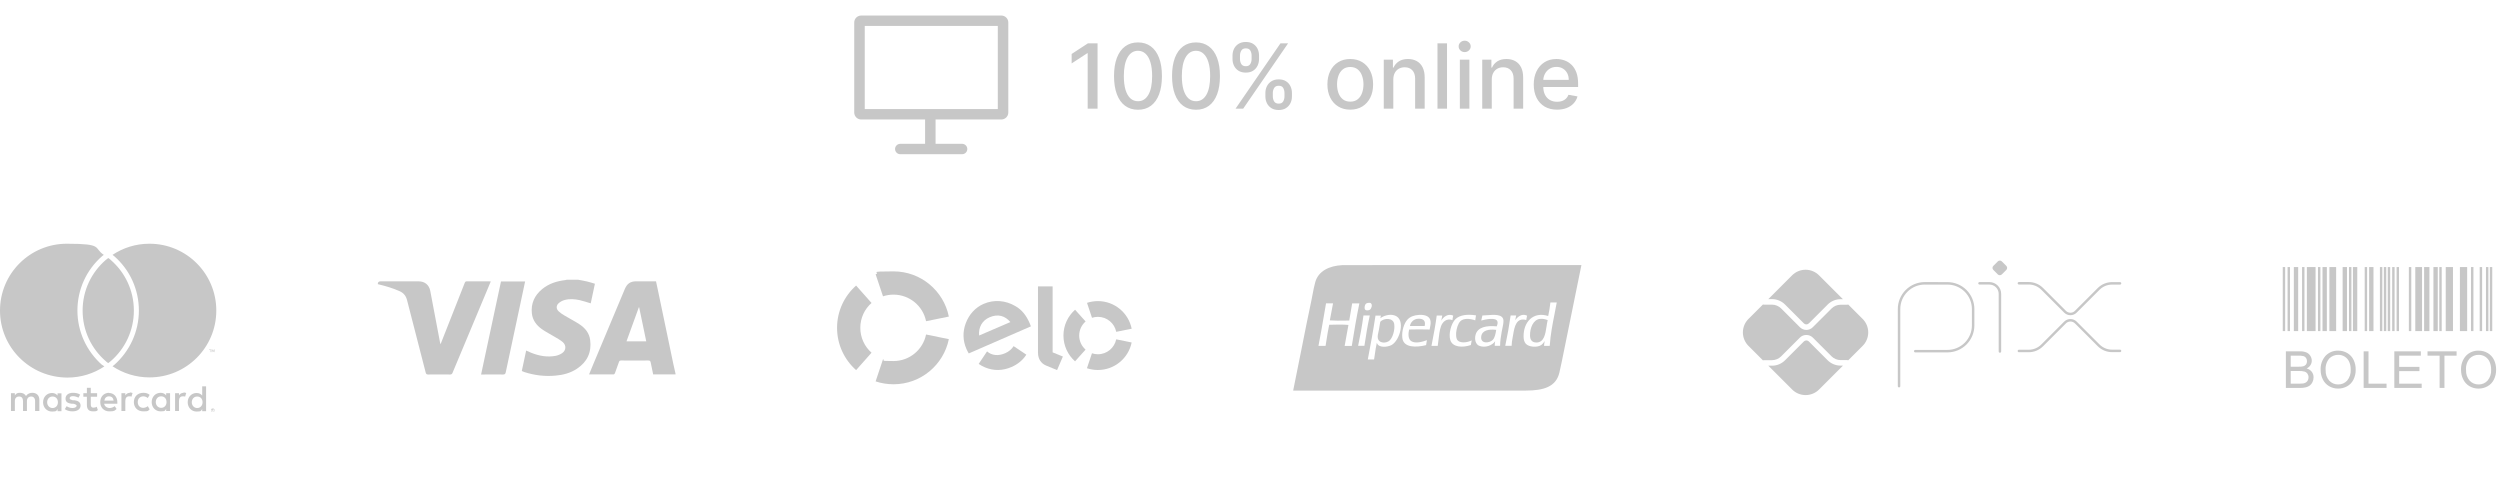 <svg xmlns="http://www.w3.org/2000/svg" width="319" height="63" viewBox="0 0 319 63" fill="none"><path d="M140.049 5.526V13.866H138.787V6.788H138.738L136.742 8.092V6.886L138.823 5.526H140.049ZM145.209 14.005C144.565 14.002 144.016 13.832 143.559 13.496C143.103 13.159 142.754 12.669 142.513 12.025C142.271 11.382 142.15 10.607 142.15 9.7C142.15 8.796 142.271 8.024 142.513 7.383C142.757 6.742 143.107 6.254 143.564 5.917C144.022 5.58 144.571 5.412 145.209 5.412C145.847 5.412 146.394 5.582 146.85 5.921C147.306 6.258 147.655 6.746 147.896 7.387C148.141 8.025 148.263 8.796 148.263 9.7C148.263 10.61 148.142 11.386 147.901 12.03C147.659 12.67 147.31 13.16 146.854 13.5C146.398 13.836 145.849 14.005 145.209 14.005ZM145.209 12.917C145.773 12.917 146.215 12.642 146.532 12.091C146.853 11.54 147.013 10.743 147.013 9.7C147.013 9.008 146.939 8.423 146.793 7.945C146.649 7.464 146.441 7.101 146.17 6.854C145.901 6.604 145.581 6.479 145.209 6.479C144.647 6.479 144.206 6.756 143.885 7.31C143.565 7.864 143.403 8.66 143.401 9.7C143.401 10.395 143.473 10.983 143.616 11.463C143.763 11.941 143.971 12.304 144.24 12.551C144.508 12.795 144.831 12.917 145.209 12.917ZM152.611 14.005C151.968 14.002 151.418 13.832 150.962 13.496C150.506 13.159 150.157 12.669 149.915 12.025C149.674 11.382 149.553 10.607 149.553 9.7C149.553 8.796 149.674 8.024 149.915 7.383C150.16 6.742 150.51 6.254 150.966 5.917C151.425 5.58 151.973 5.412 152.611 5.412C153.249 5.412 153.796 5.582 154.252 5.921C154.708 6.258 155.057 6.746 155.299 7.387C155.543 8.025 155.666 8.796 155.666 9.7C155.666 10.61 155.545 11.386 155.303 12.03C155.061 12.67 154.713 13.16 154.256 13.5C153.8 13.836 153.252 14.005 152.611 14.005ZM152.611 12.917C153.176 12.917 153.617 12.642 153.935 12.091C154.255 11.54 154.415 10.743 154.415 9.7C154.415 9.008 154.342 8.423 154.195 7.945C154.051 7.464 153.844 7.101 153.572 6.854C153.304 6.604 152.983 6.479 152.611 6.479C152.049 6.479 151.608 6.756 151.288 7.31C150.967 7.864 150.806 8.66 150.803 9.7C150.803 10.395 150.875 10.983 151.019 11.463C151.166 11.941 151.373 12.304 151.642 12.551C151.911 12.795 152.234 12.917 152.611 12.917ZM161.464 12.302V11.863C161.464 11.548 161.529 11.26 161.659 10.999C161.792 10.736 161.985 10.525 162.237 10.368C162.492 10.208 162.801 10.128 163.162 10.128C163.531 10.128 163.84 10.207 164.09 10.364C164.34 10.521 164.529 10.732 164.656 10.995C164.787 11.259 164.852 11.548 164.852 11.863V12.302C164.852 12.617 164.787 12.906 164.656 13.17C164.526 13.431 164.335 13.641 164.082 13.801C163.832 13.959 163.525 14.037 163.162 14.037C162.795 14.037 162.486 13.959 162.233 13.801C161.981 13.641 161.789 13.431 161.659 13.17C161.529 12.906 161.464 12.617 161.464 12.302ZM162.412 11.863V12.302C162.412 12.536 162.468 12.748 162.579 12.938C162.691 13.128 162.885 13.223 163.162 13.223C163.436 13.223 163.627 13.128 163.736 12.938C163.844 12.748 163.899 12.536 163.899 12.302V11.863C163.899 11.629 163.846 11.417 163.74 11.227C163.637 11.037 163.444 10.942 163.162 10.942C162.89 10.942 162.697 11.037 162.583 11.227C162.469 11.417 162.412 11.629 162.412 11.863ZM157.269 7.53V7.09C157.269 6.775 157.334 6.486 157.464 6.222C157.597 5.959 157.79 5.749 158.043 5.591C158.298 5.434 158.606 5.355 158.967 5.355C159.336 5.355 159.646 5.434 159.896 5.591C160.145 5.749 160.334 5.959 160.462 6.222C160.589 6.486 160.653 6.775 160.653 7.09V7.53C160.653 7.845 160.588 8.134 160.458 8.397C160.33 8.658 160.14 8.868 159.888 9.028C159.638 9.186 159.331 9.264 158.967 9.264C158.598 9.264 158.287 9.186 158.035 9.028C157.785 8.868 157.595 8.658 157.464 8.397C157.334 8.134 157.269 7.845 157.269 7.53ZM158.222 7.09V7.53C158.222 7.763 158.276 7.975 158.385 8.165C158.496 8.355 158.69 8.45 158.967 8.45C159.239 8.45 159.429 8.355 159.537 8.165C159.649 7.975 159.704 7.763 159.704 7.53V7.09C159.704 6.856 159.651 6.645 159.545 6.455C159.44 6.264 159.247 6.169 158.967 6.169C158.696 6.169 158.503 6.264 158.389 6.455C158.278 6.645 158.222 6.856 158.222 7.09ZM157.656 13.866L163.39 5.526H164.363L158.629 13.866H157.656ZM172.293 13.992C171.706 13.992 171.195 13.858 170.758 13.589C170.321 13.32 169.981 12.944 169.74 12.461C169.498 11.978 169.377 11.413 169.377 10.767C169.377 10.118 169.498 9.551 169.74 9.065C169.981 8.579 170.321 8.202 170.758 7.933C171.195 7.664 171.706 7.53 172.293 7.53C172.879 7.53 173.391 7.664 173.828 7.933C174.265 8.202 174.605 8.579 174.846 9.065C175.088 9.551 175.209 10.118 175.209 10.767C175.209 11.413 175.088 11.978 174.846 12.461C174.605 12.944 174.265 13.32 173.828 13.589C173.391 13.858 172.879 13.992 172.293 13.992ZM172.297 12.97C172.677 12.97 172.992 12.87 173.242 12.669C173.492 12.468 173.676 12.201 173.796 11.867C173.918 11.533 173.979 11.165 173.979 10.763C173.979 10.364 173.918 9.997 173.796 9.664C173.676 9.327 173.492 9.057 173.242 8.853C172.992 8.65 172.677 8.548 172.297 8.548C171.914 8.548 171.597 8.65 171.344 8.853C171.094 9.057 170.908 9.327 170.786 9.664C170.667 9.997 170.607 10.364 170.607 10.763C170.607 11.165 170.667 11.533 170.786 11.867C170.908 12.201 171.094 12.468 171.344 12.669C171.597 12.87 171.914 12.97 172.297 12.97ZM177.785 10.152V13.866H176.568V7.611H177.737V8.629H177.814C177.958 8.298 178.183 8.032 178.49 7.831C178.799 7.63 179.189 7.53 179.659 7.53C180.085 7.53 180.458 7.619 180.779 7.798C181.099 7.975 181.347 8.238 181.524 8.588C181.7 8.939 181.789 9.372 181.789 9.888V13.866H180.571V10.034C180.571 9.581 180.453 9.226 180.217 8.971C179.98 8.713 179.656 8.584 179.243 8.584C178.961 8.584 178.71 8.645 178.49 8.768C178.273 8.89 178.1 9.069 177.973 9.305C177.848 9.539 177.785 9.821 177.785 10.152ZM184.639 5.526V13.866H183.422V5.526H184.639ZM186.277 13.866V7.611H187.495V13.866H186.277ZM186.892 6.646C186.68 6.646 186.499 6.575 186.347 6.434C186.197 6.29 186.123 6.119 186.123 5.921C186.123 5.72 186.197 5.549 186.347 5.408C186.499 5.264 186.68 5.192 186.892 5.192C187.104 5.192 187.285 5.264 187.434 5.408C187.586 5.549 187.662 5.72 187.662 5.921C187.662 6.119 187.586 6.29 187.434 6.434C187.285 6.575 187.104 6.646 186.892 6.646ZM190.351 10.152V13.866H189.133V7.611H190.302V8.629H190.379C190.523 8.298 190.748 8.032 191.055 7.831C191.365 7.63 191.754 7.53 192.224 7.53C192.65 7.53 193.023 7.619 193.344 7.798C193.664 7.975 193.913 8.238 194.089 8.588C194.266 8.939 194.354 9.372 194.354 9.888V13.866H193.136V10.034C193.136 9.581 193.018 9.226 192.782 8.971C192.546 8.713 192.221 8.584 191.809 8.584C191.526 8.584 191.275 8.645 191.055 8.768C190.838 8.89 190.666 9.069 190.538 9.305C190.413 9.539 190.351 9.821 190.351 10.152ZM198.683 13.992C198.066 13.992 197.536 13.861 197.09 13.597C196.648 13.331 196.306 12.958 196.064 12.477C195.825 11.994 195.706 11.428 195.706 10.779C195.706 10.139 195.825 9.574 196.064 9.085C196.306 8.597 196.642 8.215 197.074 7.941C197.508 7.667 198.016 7.53 198.597 7.53C198.95 7.53 199.292 7.588 199.623 7.705C199.955 7.821 200.252 8.005 200.515 8.255C200.779 8.504 200.986 8.829 201.138 9.228C201.29 9.624 201.366 10.106 201.366 10.674V11.105H196.394V10.193H200.173C200.173 9.873 200.108 9.589 199.978 9.342C199.847 9.092 199.664 8.895 199.428 8.751C199.194 8.607 198.92 8.536 198.605 8.536C198.263 8.536 197.965 8.62 197.709 8.788C197.457 8.954 197.261 9.171 197.123 9.44C196.987 9.706 196.919 9.995 196.919 10.307V11.02C196.919 11.438 196.993 11.793 197.139 12.087C197.289 12.38 197.496 12.604 197.762 12.758C198.028 12.911 198.339 12.987 198.695 12.987C198.926 12.987 199.136 12.954 199.326 12.889C199.516 12.821 199.68 12.72 199.819 12.588C199.957 12.454 200.063 12.29 200.137 12.095L201.289 12.302C201.197 12.642 201.031 12.939 200.792 13.194C200.556 13.447 200.259 13.644 199.9 13.785C199.545 13.923 199.139 13.992 198.683 13.992Z" fill="#C7C7C7"></path><g clip-path="url(#clip0_13_122)"><path d="M5.022 52.444V51.023C5.022 50.478 4.691 50.122 4.122 50.122C3.838 50.122 3.53 50.217 3.317 50.525C3.151 50.264 2.914 50.122 2.559 50.122C2.203 50.122 2.085 50.193 1.895 50.454V50.17H1.398V52.444H1.895V51.188C1.895 50.786 2.108 50.596 2.44 50.596C2.772 50.596 2.938 50.809 2.938 51.188V52.444H3.435V51.188C3.435 50.786 3.672 50.596 3.98 50.596C4.288 50.596 4.478 50.809 4.478 51.188V52.444H4.975H5.022ZM12.39 50.17H11.585V49.483H11.087V50.17H10.637V50.62H11.087V51.662C11.087 52.183 11.3 52.491 11.869 52.491C12.438 52.491 12.319 52.42 12.485 52.325L12.343 51.899C12.201 51.994 12.035 52.017 11.916 52.017C11.68 52.017 11.585 51.875 11.585 51.638V50.62H12.39V50.17V50.17ZM16.584 50.122C16.299 50.122 16.11 50.264 15.991 50.454V50.17H15.494V52.444H15.991V51.165C15.991 50.786 16.157 50.572 16.465 50.572C16.773 50.572 16.678 50.572 16.773 50.62L16.915 50.146C16.797 50.099 16.654 50.075 16.56 50.075L16.584 50.122ZM10.234 50.359C9.997 50.193 9.666 50.122 9.31 50.122C8.742 50.122 8.363 50.407 8.363 50.857C8.363 51.307 8.647 51.449 9.145 51.52H9.382C9.642 51.591 9.784 51.662 9.784 51.781C9.784 51.899 9.595 52.065 9.263 52.065C8.931 52.065 8.671 51.946 8.505 51.828L8.268 52.207C8.529 52.397 8.884 52.491 9.239 52.491C9.903 52.491 10.282 52.183 10.282 51.757C10.282 51.33 9.974 51.141 9.5 51.07H9.263C9.05 50.999 8.884 50.975 8.884 50.809C8.884 50.643 9.05 50.549 9.31 50.549C9.571 50.549 9.879 50.667 10.021 50.738L10.234 50.335V50.359ZM23.43 50.122C23.146 50.122 22.956 50.264 22.838 50.454V50.17H22.34V52.444H22.838V51.165C22.838 50.786 23.004 50.572 23.312 50.572C23.62 50.572 23.525 50.572 23.62 50.62L23.762 50.146C23.643 50.099 23.501 50.075 23.406 50.075L23.43 50.122ZM17.081 51.307C17.081 51.994 17.555 52.491 18.289 52.491C19.024 52.491 18.858 52.42 19.095 52.231L18.858 51.828C18.668 51.97 18.479 52.041 18.265 52.041C17.863 52.041 17.578 51.757 17.578 51.307C17.578 50.857 17.863 50.596 18.265 50.572C18.479 50.572 18.668 50.643 18.858 50.786L19.095 50.383C18.858 50.193 18.621 50.122 18.289 50.122C17.555 50.122 17.081 50.62 17.081 51.307V51.307ZM21.701 51.307V50.17H21.203V50.454C21.037 50.241 20.8 50.122 20.492 50.122C19.853 50.122 19.355 50.62 19.355 51.307C19.355 51.994 19.853 52.491 20.492 52.491C21.132 52.491 21.061 52.373 21.203 52.16V52.444H21.701V51.307ZM19.877 51.307C19.877 50.904 20.137 50.572 20.564 50.572C20.99 50.572 21.25 50.88 21.25 51.307C21.25 51.733 20.966 52.041 20.564 52.041C20.161 52.041 19.877 51.709 19.877 51.307ZM13.93 50.122C13.267 50.122 12.793 50.596 12.793 51.307C12.793 52.017 13.267 52.491 13.954 52.491C14.641 52.491 14.617 52.397 14.878 52.183L14.641 51.828C14.451 51.97 14.214 52.065 13.977 52.065C13.741 52.065 13.361 51.923 13.29 51.52H14.973C14.973 51.449 14.973 51.401 14.973 51.33C14.973 50.62 14.522 50.146 13.906 50.146L13.93 50.122ZM13.93 50.572C14.238 50.572 14.451 50.762 14.499 51.117H13.314C13.361 50.786 13.575 50.572 13.906 50.572H13.93ZM26.297 51.33V49.293H25.799V50.478C25.633 50.264 25.396 50.146 25.088 50.146C24.449 50.146 23.951 50.643 23.951 51.33C23.951 52.017 24.449 52.515 25.088 52.515C25.728 52.515 25.657 52.397 25.799 52.183V52.468H26.297V51.33ZM24.472 51.33C24.472 50.928 24.733 50.596 25.16 50.596C25.586 50.596 25.846 50.904 25.846 51.33C25.846 51.757 25.562 52.065 25.16 52.065C24.757 52.065 24.472 51.733 24.472 51.33ZM7.842 51.33V50.193H7.344V50.478C7.178 50.264 6.941 50.146 6.633 50.146C5.994 50.146 5.496 50.643 5.496 51.33C5.496 52.017 5.994 52.515 6.633 52.515C7.273 52.515 7.202 52.397 7.344 52.183V52.468H7.842V51.33ZM6.017 51.33C6.017 50.928 6.278 50.596 6.704 50.596C7.131 50.596 7.391 50.904 7.391 51.33C7.391 51.757 7.107 52.065 6.704 52.065C6.302 52.065 6.017 51.733 6.017 51.33ZM27.149 52.136C27.173 52.136 27.221 52.136 27.244 52.136C27.268 52.136 27.292 52.16 27.315 52.183C27.315 52.183 27.363 52.231 27.363 52.254C27.363 52.278 27.363 52.302 27.363 52.349C27.363 52.397 27.363 52.42 27.363 52.444C27.363 52.468 27.339 52.491 27.315 52.515C27.315 52.515 27.268 52.562 27.244 52.562C27.221 52.562 27.197 52.562 27.149 52.562C27.102 52.562 27.078 52.562 27.055 52.562C27.031 52.562 27.007 52.539 26.984 52.515C26.984 52.515 26.936 52.468 26.936 52.444C26.936 52.42 26.936 52.397 26.936 52.349C26.936 52.302 26.936 52.278 26.936 52.254C26.936 52.231 26.96 52.207 26.984 52.183C26.984 52.183 27.031 52.136 27.055 52.136C27.078 52.136 27.102 52.136 27.149 52.136ZM27.149 52.539C27.173 52.539 27.197 52.539 27.221 52.539C27.221 52.539 27.268 52.539 27.268 52.491C27.268 52.491 27.292 52.468 27.315 52.444C27.315 52.444 27.315 52.397 27.315 52.373C27.315 52.349 27.315 52.325 27.315 52.302C27.315 52.302 27.315 52.254 27.268 52.254C27.268 52.254 27.244 52.231 27.221 52.207C27.197 52.183 27.173 52.207 27.149 52.207C27.126 52.207 27.102 52.207 27.078 52.207C27.078 52.207 27.031 52.207 27.031 52.254C27.031 52.254 27.007 52.278 26.984 52.302C26.984 52.302 26.984 52.349 26.984 52.373C26.984 52.397 26.984 52.42 26.984 52.444C26.984 52.444 26.984 52.491 27.031 52.491C27.031 52.491 27.055 52.515 27.078 52.539C27.078 52.539 27.126 52.539 27.149 52.539ZM27.149 52.254C27.173 52.254 27.197 52.254 27.221 52.254C27.221 52.254 27.221 52.278 27.221 52.302C27.221 52.325 27.221 52.325 27.221 52.349C27.221 52.349 27.197 52.349 27.173 52.349L27.244 52.42H27.197L27.126 52.349V52.42H27.078V52.207H27.173L27.149 52.254ZM27.102 52.302V52.349H27.149C27.149 52.349 27.149 52.349 27.173 52.349C27.173 52.349 27.173 52.349 27.149 52.349H27.102V52.302ZM26.841 44.934V44.65H26.96V44.602H26.676V44.65H26.794V44.934H26.865H26.841ZM27.386 44.934V44.602H27.292L27.197 44.839L27.102 44.602H27.007V44.934H27.078V44.673L27.173 44.887H27.244L27.339 44.673V44.934H27.41H27.386ZM13.101 46.592C13.172 46.64 13.243 46.711 13.314 46.758C11.964 47.658 10.329 48.18 8.6 48.18C3.814 48.156 0 44.342 0 39.627C0 34.913 3.814 31.099 8.529 31.099C13.243 31.099 11.893 31.62 13.243 32.52C13.172 32.568 13.101 32.639 13.03 32.686C11.016 34.439 9.879 36.95 9.879 39.627C9.879 42.304 11.04 44.816 13.03 46.569L13.101 46.592ZM19.071 31.099C17.318 31.099 15.707 31.62 14.357 32.52C14.428 32.568 14.499 32.639 14.57 32.686C16.584 34.439 17.721 36.95 17.721 39.627C17.721 42.304 16.56 44.816 14.57 46.569C14.499 46.616 14.428 46.687 14.357 46.734C15.707 47.635 17.342 48.156 19.071 48.156C23.785 48.156 27.6 44.342 27.6 39.627C27.6 34.913 23.785 31.099 19.071 31.099ZM13.812 32.923C13.693 33.018 13.598 33.089 13.48 33.183C11.68 34.747 10.542 37.045 10.542 39.627C10.542 42.209 11.68 44.508 13.48 46.071C13.575 46.166 13.693 46.261 13.812 46.332C13.93 46.237 14.025 46.166 14.143 46.071C15.944 44.508 17.081 42.209 17.081 39.627C17.081 37.045 15.944 34.747 14.143 33.183C14.049 33.089 13.93 32.994 13.812 32.923" fill="#C7C7C7"></path></g><g clip-path="url(#clip1_13_122)"><path d="M86.204 47.772H83.343C83.238 47.267 83.126 46.777 83.035 46.279C83 46.075 82.93 45.991 82.705 45.998C81.555 46.012 80.412 46.012 79.262 45.998C79.087 45.998 79.017 46.054 78.968 46.216C78.806 46.685 78.638 47.155 78.463 47.625C78.442 47.688 78.358 47.772 78.302 47.772C77.271 47.779 76.233 47.772 75.167 47.772C75.363 47.303 75.546 46.861 75.728 46.412C77.06 43.228 78.393 40.052 79.732 36.868C80.019 36.181 80.454 35.894 81.198 35.894C82.025 35.894 82.859 35.894 83.708 35.894C83.792 36.279 83.876 36.665 83.953 37.044C84.612 40.185 85.265 43.334 85.924 46.475C86.008 46.875 86.106 47.274 86.197 47.681V47.765L86.204 47.772ZM82.46 43.551C82.158 42.092 81.857 40.648 81.555 39.203H81.52C80.994 40.641 80.475 42.085 79.942 43.551H82.467H82.46Z" fill="#C7C7C7"></path><path d="M73.743 35.691C74.122 35.761 74.501 35.818 74.873 35.909C75.216 35.986 75.546 36.098 75.91 36.203C75.728 37.059 75.553 37.893 75.377 38.707C74.9 38.566 74.445 38.405 73.975 38.3C73.33 38.16 72.671 38.104 72.032 38.286C71.773 38.356 71.507 38.496 71.303 38.672C70.953 38.973 70.946 39.408 71.282 39.723C71.514 39.941 71.787 40.123 72.068 40.284C72.692 40.663 73.351 40.986 73.961 41.392C74.676 41.869 75.202 42.514 75.307 43.398C75.504 44.955 74.929 46.182 73.617 47.051C72.797 47.598 71.864 47.844 70.897 47.928C69.543 48.054 68.218 47.9 66.921 47.479C66.836 47.451 66.752 47.416 66.668 47.381C66.64 47.374 66.619 47.353 66.584 47.325C66.766 46.469 66.949 45.614 67.138 44.73C67.355 44.828 67.566 44.919 67.776 45.011C68.786 45.417 69.831 45.607 70.91 45.403C71.191 45.347 71.478 45.228 71.717 45.067C72.236 44.723 72.285 44.071 71.815 43.657C71.507 43.391 71.135 43.194 70.777 42.977C70.223 42.641 69.641 42.353 69.115 41.981C68.449 41.498 67.965 40.859 67.867 40.004C67.727 38.728 68.204 37.69 69.186 36.883C70.041 36.182 71.051 35.867 72.131 35.74C72.194 35.733 72.25 35.712 72.306 35.698H73.743V35.691Z" fill="#C7C7C7"></path><path d="M62.622 35.915C62.461 36.301 62.306 36.672 62.152 37.037C60.68 40.55 59.207 44.063 57.742 47.576C57.671 47.745 57.587 47.787 57.419 47.787C56.486 47.78 55.561 47.773 54.628 47.787C54.432 47.787 54.369 47.724 54.319 47.541C53.534 44.47 52.728 41.406 51.949 38.334C51.809 37.773 51.522 37.388 50.982 37.149C50.126 36.771 49.236 36.504 48.324 36.287C48.282 36.28 48.247 36.266 48.205 36.259C48.205 36.02 48.319 35.901 48.548 35.901C50.175 35.901 51.802 35.901 53.429 35.901C54.2 35.901 54.754 36.35 54.901 37.114C55.315 39.274 55.715 41.441 56.129 43.6C56.15 43.692 56.164 43.79 56.192 43.923C56.234 43.846 56.262 43.797 56.283 43.748C57.293 41.195 58.303 38.636 59.305 36.083C59.361 35.943 59.424 35.894 59.579 35.901C60.525 35.908 61.465 35.901 62.412 35.901C62.475 35.901 62.531 35.901 62.622 35.908V35.915Z" fill="#C7C7C7"></path><path d="M61.388 47.78C62.236 43.811 63.078 39.87 63.926 35.915H67.005C66.879 36.518 66.752 37.107 66.626 37.696C65.925 40.964 65.231 44.224 64.536 47.492C64.487 47.717 64.41 47.794 64.172 47.787C63.33 47.773 62.482 47.787 61.64 47.787H61.388V47.78Z" fill="#C7C7C7"></path></g><g clip-path="url(#clip2_13_122)"><path d="M112.669 37.811C113.092 37.67 113.544 37.595 114.012 37.595C116.063 37.595 117.775 39.051 118.166 40.986L121.072 40.394C120.406 37.104 117.5 34.628 114.014 34.628C110.528 34.628 112.449 34.758 111.73 34.999L112.671 37.811H112.669Z" fill="#C7C7C7"></path><path d="M109.24 47.227L111.206 45.006C110.329 44.229 109.776 43.095 109.776 41.831C109.776 40.566 110.329 39.434 111.206 38.659L109.24 36.437C107.75 37.756 106.809 39.684 106.809 41.831C106.809 43.977 107.75 45.907 109.24 47.227Z" fill="#C7C7C7"></path><path d="M118.166 42.681C117.773 44.615 116.063 46.069 114.014 46.069C111.966 46.069 113.09 45.993 112.669 45.85L111.729 48.665C112.447 48.904 113.215 49.033 114.014 49.033C117.496 49.033 120.402 46.562 121.072 43.277L118.166 42.681V42.681Z" fill="#C7C7C7"></path><path d="M123.614 45.1C123.518 44.946 123.39 44.699 123.311 44.517C122.85 43.448 122.829 42.342 123.217 41.281C123.644 40.117 124.46 39.227 125.515 38.772C126.842 38.202 128.307 38.313 129.579 39.067C130.386 39.53 130.958 40.245 131.392 41.257C131.447 41.386 131.496 41.524 131.544 41.642L123.614 45.098V45.1ZM126.262 40.489C125.32 40.894 124.834 41.778 124.936 42.812L128.924 41.095C128.237 40.29 127.346 40.023 126.262 40.487V40.489ZM129.421 44.223C129.421 44.223 129.421 44.223 129.419 44.225L129.336 44.169C129.097 44.554 128.726 44.868 128.258 45.072C127.366 45.459 126.541 45.359 125.946 44.838L125.892 44.921L124.88 46.435C125.132 46.61 125.401 46.757 125.683 46.876C126.8 47.34 127.944 47.318 129.071 46.828C129.885 46.475 130.525 45.937 130.961 45.254L129.421 44.223V44.223Z" fill="#C7C7C7"></path><path d="M134.315 36.545V44.961L135.624 45.492L134.881 47.226L133.437 46.624C133.113 46.483 132.891 46.269 132.726 46.026C132.566 45.779 132.447 45.439 132.447 44.984V36.545H134.317H134.315Z" fill="#C7C7C7"></path><path d="M137.705 42.816C137.705 42.099 138.023 41.456 138.523 41.02L137.18 39.522C136.27 40.328 135.696 41.503 135.696 42.812C135.696 44.124 136.268 45.301 137.176 46.106L138.518 44.609C138.019 44.171 137.705 43.529 137.705 42.814V42.816Z" fill="#C7C7C7"></path><path d="M140.09 45.203C139.827 45.203 139.571 45.158 139.334 45.079L138.693 46.985C139.131 47.131 139.599 47.212 140.088 47.212C142.214 47.214 143.988 45.705 144.4 43.702L142.429 43.299C142.205 44.387 141.242 45.203 140.09 45.203V45.203Z" fill="#C7C7C7"></path><path d="M140.096 38.42C139.609 38.42 139.14 38.499 138.702 38.644L139.338 40.551C139.577 40.472 139.831 40.429 140.094 40.429C141.249 40.429 142.212 41.251 142.431 42.342L144.402 41.943C143.998 39.936 142.224 38.422 140.096 38.42V38.42Z" fill="#C7C7C7"></path></g><path fill-rule="evenodd" clip-rule="evenodd" d="M171.289 33.831H175.101V33.823H201.789C201.03 37.549 200.294 41.174 199.557 44.798C199.37 45.73 199.175 46.69 198.98 47.535C198.554 49.355 196.98 49.838 194.684 49.838H165.007C165.359 48.151 165.7 46.427 166.043 44.693C166.466 42.554 166.892 40.4 167.347 38.278C167.398 38.033 167.445 37.783 167.492 37.532C167.59 37.009 167.689 36.483 167.83 35.989C168.227 34.589 169.607 33.91 171.289 33.831ZM174.935 38.704C175.174 38.914 174.964 39.412 174.805 39.52H174.798C174.697 39.592 174.358 39.672 174.206 39.52C174.047 39.368 174.141 38.95 174.242 38.813C174.307 38.726 174.401 38.675 174.56 38.647C174.733 38.618 174.863 38.639 174.935 38.704ZM172.537 38.712C172.537 38.709 172.538 38.707 172.538 38.704L172.524 38.712H172.537ZM172.188 40.756C172.309 40.077 172.429 39.404 172.537 38.712H173.455C173.087 40.48 172.784 42.3 172.488 44.141H171.578C171.657 43.645 171.748 43.162 171.84 42.678C171.916 42.276 171.993 41.873 172.062 41.462C171.34 41.392 170.443 41.417 169.678 41.439C169.654 41.44 169.63 41.44 169.607 41.441C169.456 42.13 169.342 42.862 169.229 43.594C169.201 43.774 169.173 43.955 169.144 44.134H168.235C168.49 42.853 168.715 41.538 168.94 40.224C169.027 39.716 169.114 39.209 169.202 38.704H170.098C170.022 39.058 169.957 39.425 169.892 39.791C169.827 40.157 169.762 40.524 169.686 40.878C170.31 40.928 170.959 40.918 171.608 40.907C171.793 40.904 171.978 40.901 172.163 40.899C172.171 40.851 172.18 40.803 172.188 40.756ZM183.903 40.914C184.163 40.459 184.719 39.975 185.427 40.264C185.417 40.351 185.4 40.432 185.383 40.512C185.36 40.618 185.337 40.723 185.333 40.842C184.589 40.574 184.069 41.065 183.867 41.643C183.689 42.151 183.615 42.805 183.547 43.41C183.518 43.665 183.49 43.911 183.456 44.134H182.654C182.677 44.014 182.7 43.895 182.724 43.775C182.947 42.626 183.169 41.48 183.326 40.264H184.033C184.011 40.357 183.994 40.456 183.977 40.554C183.956 40.678 183.935 40.801 183.903 40.914ZM185.802 42.473C185.781 42.712 185.802 43.029 185.874 43.217V43.231C186.127 43.881 187.217 43.73 187.788 43.434C187.775 43.502 187.764 43.571 187.752 43.641C187.73 43.772 187.708 43.903 187.68 44.026C186.633 44.387 185.347 44.329 185.059 43.39C184.813 42.582 185.167 41.304 185.694 40.748C186.235 40.177 187.261 40.069 188.337 40.242C188.325 40.33 188.311 40.414 188.297 40.498C188.276 40.622 188.256 40.745 188.243 40.878C187.586 40.647 186.763 40.574 186.344 40.986C186.041 41.282 185.846 41.939 185.802 42.473ZM193.333 40.87C193.564 40.517 194.149 39.925 194.857 40.278C194.828 40.372 194.811 40.479 194.794 40.587C194.781 40.671 194.767 40.755 194.748 40.834C193.492 40.48 193.247 41.657 193.073 42.733C193.051 42.871 193.027 42.999 193.004 43.124C192.942 43.453 192.886 43.756 192.886 44.127H192.07C192.337 42.87 192.568 41.585 192.756 40.257H193.463C193.436 40.344 193.42 40.445 193.404 40.545C193.386 40.66 193.368 40.774 193.333 40.87ZM173.968 40.314C173.968 40.285 173.968 40.257 173.989 40.257H174.784C174.509 41.499 174.293 42.798 174.098 44.127H173.296C173.556 42.885 173.794 41.629 173.968 40.314ZM179.607 40.762C179.954 40.394 180.445 40.228 181.022 40.184H181.008C181.665 40.134 182.315 40.271 182.495 40.798C182.6 41.107 182.536 41.437 182.474 41.757C182.455 41.855 182.437 41.952 182.423 42.047C181.564 42.026 180.661 42.019 179.802 42.047C179.672 42.618 179.672 43.275 180.084 43.535C180.632 43.881 181.549 43.6 182.076 43.405C182.064 43.501 182.045 43.592 182.027 43.684C182.004 43.8 181.98 43.915 181.968 44.04C180.683 44.351 179.08 44.394 178.936 43.109C178.834 42.199 179.181 41.21 179.607 40.762ZM179.91 41.6H181.788C181.961 40.878 181.549 40.647 180.972 40.668C180.358 40.69 179.968 41.166 179.91 41.6ZM176.141 40.603C176.495 40.314 177.318 40.011 177.997 40.264L178.011 40.271C179.405 40.791 178.603 43.463 177.564 44.026C177.058 44.3 175.867 44.437 175.686 43.73C175.577 44.191 175.505 44.691 175.434 45.19C175.401 45.417 175.369 45.644 175.332 45.867H174.531C174.885 44.033 175.224 42.177 175.513 40.271H176.199C176.196 40.328 176.183 40.378 176.17 40.427C176.155 40.483 176.141 40.538 176.141 40.603ZM176.119 40.618C176.119 40.618 176.134 40.611 176.141 40.603C176.141 40.618 176.134 40.618 176.119 40.618ZM175.802 43.087C175.881 43.852 176.935 43.86 177.361 43.405V43.398C177.715 43.022 178.011 42.098 177.903 41.354C177.78 40.495 176.538 40.56 176.119 41.073C176.092 41.222 176.067 41.376 176.042 41.534C176.015 41.705 175.987 41.882 175.953 42.062C175.936 42.156 175.914 42.25 175.892 42.343C175.834 42.595 175.775 42.845 175.802 43.087ZM197.55 40.322C197.673 39.766 197.767 39.188 197.832 38.589L197.839 38.596H198.64C198.553 39.083 198.459 39.563 198.364 40.043C198.105 41.353 197.845 42.664 197.745 44.134H197.023C197.023 43.972 197.047 43.834 197.072 43.696C197.08 43.649 197.088 43.603 197.095 43.556C197.085 43.522 197.042 43.592 196.999 43.66C196.979 43.692 196.96 43.724 196.944 43.744C196.871 43.831 196.763 43.961 196.662 44.026C196.128 44.38 195.059 44.279 194.691 43.86C194.474 43.614 194.409 43.275 194.409 42.928C194.387 41.145 195.586 39.701 197.55 40.322ZM195.232 42.827C195.239 43.376 195.507 43.715 196.048 43.701L196.055 43.708C197.032 43.686 197.193 42.621 197.341 41.64C197.384 41.358 197.425 41.083 197.485 40.842C197.189 40.74 196.9 40.647 196.496 40.69C195.637 40.784 195.211 41.86 195.232 42.827ZM189.058 40.674C189.094 40.54 189.129 40.408 189.153 40.264L189.145 40.257C189.319 40.253 189.518 40.237 189.727 40.221C190.657 40.149 191.791 40.061 191.839 40.892C191.854 41.204 191.781 41.541 191.706 41.887C191.674 42.038 191.641 42.19 191.615 42.343L191.608 42.386C191.509 42.961 191.42 43.486 191.413 44.127H190.727C190.719 43.903 190.748 43.715 190.784 43.535C190.452 44.062 189.499 44.445 188.719 44.112C188.315 43.939 188.106 43.318 188.293 42.683C188.575 41.737 189.658 41.52 190.987 41.643C190.989 41.637 190.991 41.631 190.993 41.625C191.051 41.467 191.129 41.252 191.08 41.051C190.944 40.421 189.494 40.778 189.013 40.896L189.001 40.899C189.019 40.822 189.039 40.748 189.058 40.674ZM189.001 42.943C188.885 43.91 190.041 43.795 190.452 43.39C190.75 43.099 190.835 42.576 190.905 42.145C190.908 42.127 190.911 42.109 190.914 42.091C189.968 41.975 189.102 42.141 189.001 42.943Z" fill="#C7C7C7"></path><g clip-path="url(#clip3_13_122)"><path d="M242.319 49.275V39.431C242.319 38.562 242.665 37.728 243.28 37.113C243.894 36.498 244.728 36.152 245.598 36.152L248.504 36.156C249.372 36.158 250.203 36.504 250.816 37.118C251.428 37.732 251.772 38.564 251.772 39.431V41.526C251.772 42.396 251.427 43.23 250.812 43.845C250.197 44.46 249.363 44.806 248.493 44.806H244.386" stroke="#C7C7C7" stroke-width="0.317" stroke-linecap="round" stroke-linejoin="round"></path><path d="M252.584 36.151H253.845C254.202 36.151 254.544 36.293 254.797 36.546C255.049 36.798 255.191 37.14 255.191 37.497V44.85" stroke="#C7C7C7" stroke-width="0.317" stroke-linecap="round" stroke-linejoin="round"></path><path d="M254.92 35.013L254.349 34.44C254.315 34.407 254.288 34.367 254.27 34.323C254.252 34.279 254.242 34.231 254.242 34.184C254.242 34.136 254.252 34.089 254.27 34.045C254.288 34.001 254.315 33.961 254.349 33.927L254.92 33.355C254.989 33.287 255.081 33.249 255.178 33.249C255.274 33.249 255.367 33.287 255.435 33.355L256.006 33.927C256.04 33.961 256.066 34.001 256.085 34.045C256.103 34.089 256.112 34.136 256.112 34.184C256.112 34.231 256.103 34.279 256.085 34.323C256.066 34.367 256.04 34.407 256.006 34.44L255.432 35.013C255.398 35.046 255.358 35.073 255.314 35.091C255.27 35.109 255.223 35.119 255.175 35.119C255.128 35.119 255.08 35.109 255.036 35.091C254.992 35.073 254.952 35.046 254.918 35.013" fill="#C7C7C7"></path><path d="M257.611 36.145H258.861C259.504 36.144 260.121 36.4 260.576 36.854L263.5 39.778C263.59 39.868 263.697 39.94 263.815 39.989C263.933 40.038 264.059 40.063 264.186 40.063C264.314 40.063 264.44 40.038 264.557 39.989C264.675 39.94 264.782 39.868 264.872 39.778L267.786 36.865C268.011 36.64 268.278 36.462 268.572 36.34C268.866 36.218 269.182 36.156 269.5 36.156H270.516" stroke="#C7C7C7" stroke-width="0.317" stroke-linecap="round" stroke-linejoin="round"></path><path d="M257.611 44.785H258.861C259.504 44.785 260.121 44.53 260.576 44.075L263.5 41.151C263.682 40.969 263.929 40.867 264.186 40.867C264.443 40.867 264.69 40.969 264.872 41.151L267.786 44.065C268.24 44.519 268.857 44.774 269.5 44.774H270.516" stroke="#C7C7C7" stroke-width="0.317" stroke-linecap="round" stroke-linejoin="round"></path><path d="M234.866 46.653C234.557 46.654 234.252 46.594 233.967 46.477C233.682 46.359 233.423 46.186 233.205 45.968L230.805 43.567C230.72 43.486 230.608 43.44 230.49 43.44C230.373 43.44 230.26 43.486 230.175 43.567L227.768 45.974C227.55 46.193 227.291 46.366 227.006 46.484C226.721 46.602 226.415 46.663 226.106 46.662H225.637L228.677 49.702C229.133 50.157 229.751 50.413 230.395 50.413C231.039 50.413 231.657 50.157 232.113 49.702L235.16 46.655L234.866 46.653Z" fill="#C7C7C7"></path><path d="M226.107 38.169C226.416 38.168 226.721 38.228 227.006 38.346C227.291 38.464 227.55 38.638 227.768 38.856L230.175 41.264C230.259 41.348 230.373 41.395 230.491 41.395C230.609 41.395 230.722 41.348 230.806 41.264L233.205 38.865C233.422 38.646 233.681 38.473 233.966 38.355C234.251 38.237 234.557 38.176 234.866 38.177H235.155L232.108 35.131C231.883 34.905 231.615 34.726 231.32 34.604C231.025 34.482 230.709 34.419 230.39 34.419C230.071 34.419 229.755 34.482 229.46 34.604C229.165 34.726 228.898 34.905 228.672 35.131L225.637 38.169H226.107Z" fill="#C7C7C7"></path><path d="M237.674 40.698L235.833 38.857C235.792 38.874 235.748 38.883 235.703 38.883H234.866C234.43 38.884 234.012 39.057 233.704 39.364L231.305 41.762C231.089 41.977 230.796 42.099 230.491 42.099C230.186 42.099 229.893 41.977 229.677 41.762L227.269 39.355C226.96 39.048 226.542 38.875 226.107 38.873H225.079C225.037 38.873 224.995 38.864 224.956 38.849L223.103 40.698C222.648 41.154 222.392 41.772 222.392 42.416C222.392 43.06 222.648 43.678 223.103 44.134L224.951 45.982C224.991 45.967 225.033 45.958 225.075 45.958H226.107C226.542 45.956 226.96 45.783 227.269 45.476L229.676 43.068C230.111 42.633 230.87 42.633 231.305 43.068L233.704 45.467C234.012 45.774 234.43 45.947 234.866 45.948H235.703C235.748 45.948 235.792 45.957 235.833 45.974L237.674 44.133C237.9 43.908 238.079 43.64 238.201 43.345C238.323 43.05 238.386 42.734 238.386 42.415C238.386 42.096 238.323 41.78 238.201 41.485C238.079 41.191 237.9 40.923 237.674 40.697" fill="#C7C7C7"></path></g><path d="M291.278 34.076H291.586V42.248H291.278V34.076ZM291.894 34.076H292.202V42.248H291.894V34.076ZM293.742 34.076H294.05V42.248H293.742V34.076ZM299.732 34.076H300.04V42.248H299.732V34.076ZM301.735 34.076H302.043V42.248H301.735V34.076ZM303.677 34.076H303.985V42.248H303.677V34.076ZM304.178 34.076H304.485V42.248H304.178V34.076ZM304.679 34.076H304.987V42.248H304.679V34.076ZM305.242 34.076H305.55V42.248H305.242V34.076ZM305.805 34.076H306.113V42.248H305.805V34.076ZM307.371 34.076H307.679V42.248H307.371V34.076ZM311.253 34.076H311.561V42.248H311.253V34.076ZM315.302 34.076H315.61V42.248H315.302V34.076ZM316.41 34.076H316.718V42.248H316.41V34.076ZM317.21 34.076H317.518V42.248H317.21V34.076ZM317.703 34.076H318.011V42.248H317.703V34.076ZM295.774 34.076H296.082V42.248H295.774V34.076ZM292.694 34.076H293.248V42.248H292.694V34.076ZM296.352 34.076H296.906V42.248H296.352V34.076ZM298.92 34.076H299.474V42.248H298.92V34.076ZM300.234 34.076H300.788V42.248H300.234V34.076ZM302.3 34.076H302.855V42.248H302.3V34.076ZM308.191 34.076H309.053V42.248H308.191V34.076ZM309.317 34.076H309.995V42.248H309.317V34.076ZM310.505 34.076H311.059V42.248H310.505V34.076ZM312.076 34.076H313V42.248H312.076V34.076ZM313.885 34.076H314.809V42.248H313.885V34.076ZM294.357 34.076H295.466V42.248H294.357V34.076ZM297.23 34.076H298.092V42.248H297.23V34.076Z" fill="#C7C7C7"></path><path d="M291.677 49.504V44.827H293.432C293.725 44.815 294.018 44.863 294.292 44.968C294.502 45.058 294.679 45.211 294.799 45.405C294.918 45.59 294.981 45.804 294.983 46.023C294.983 46.223 294.926 46.418 294.82 46.587C294.7 46.774 294.53 46.922 294.329 47.015C294.587 47.081 294.816 47.23 294.982 47.439C295.135 47.643 295.216 47.892 295.21 48.147C295.212 48.359 295.164 48.568 295.072 48.758C294.993 48.929 294.875 49.078 294.727 49.194C294.573 49.304 294.399 49.383 294.215 49.425C293.968 49.482 293.714 49.508 293.461 49.504H291.677ZM292.296 46.792H293.308C293.506 46.8 293.703 46.782 293.896 46.738C294.037 46.702 294.162 46.62 294.252 46.505C294.335 46.386 294.377 46.242 294.371 46.097C294.374 45.952 294.335 45.81 294.259 45.687C294.187 45.57 294.075 45.484 293.943 45.444C293.71 45.39 293.471 45.368 293.232 45.379H292.296V46.792ZM292.296 48.952H293.461C293.602 48.956 293.743 48.949 293.882 48.93C294.009 48.91 294.13 48.865 294.24 48.799C294.34 48.734 294.421 48.644 294.476 48.538C294.539 48.417 294.571 48.282 294.568 48.146C294.573 47.983 294.526 47.823 294.434 47.688C294.344 47.559 294.213 47.464 294.063 47.417C293.84 47.357 293.609 47.331 293.379 47.339H292.296V48.952ZM296.114 47.226C296.075 46.559 296.3 45.904 296.74 45.402C296.947 45.184 297.198 45.013 297.476 44.9C297.755 44.786 298.054 44.733 298.354 44.743C298.765 44.738 299.169 44.845 299.522 45.053C299.866 45.256 300.142 45.557 300.315 45.916C300.501 46.308 300.595 46.738 300.587 47.172C300.595 47.613 300.496 48.049 300.3 48.444C300.123 48.804 299.839 49.101 299.487 49.294C299.139 49.486 298.748 49.585 298.351 49.583C297.936 49.59 297.527 49.479 297.171 49.265C296.829 49.057 296.555 48.754 296.382 48.393C296.205 48.03 296.113 47.63 296.114 47.226V47.226ZM296.753 47.236C296.726 47.722 296.89 48.2 297.21 48.568C297.355 48.726 297.531 48.851 297.728 48.935C297.925 49.019 298.137 49.06 298.351 49.055C298.566 49.06 298.78 49.019 298.978 48.934C299.176 48.849 299.353 48.723 299.497 48.563C299.82 48.173 299.982 47.674 299.949 47.168C299.957 46.826 299.893 46.486 299.759 46.171C299.641 45.9 299.444 45.669 299.194 45.511C298.944 45.354 298.655 45.272 298.36 45.276C298.151 45.273 297.943 45.311 297.749 45.389C297.555 45.466 297.378 45.581 297.229 45.728C297.052 45.934 296.919 46.174 296.837 46.433C296.755 46.692 296.727 46.965 296.753 47.235V47.236ZM301.602 49.504V44.827H302.221V48.952H304.524V49.504H301.602ZM305.516 49.504V44.827H308.898V45.379H306.135V46.811H308.722V47.36H306.135V48.952H309.007V49.504H305.516ZM311.294 49.504V45.379H309.752V44.827H313.46V45.379H311.912V49.504H311.294ZM314.03 47.226C313.991 46.559 314.217 45.904 314.657 45.402C314.864 45.184 315.115 45.013 315.394 44.9C315.672 44.786 315.971 44.733 316.272 44.743C316.682 44.738 317.086 44.845 317.439 45.053C317.783 45.256 318.059 45.557 318.232 45.916C318.419 46.308 318.512 46.738 318.504 47.172C318.512 47.613 318.414 48.049 318.217 48.444C318.039 48.805 317.754 49.102 317.401 49.295C317.054 49.486 316.663 49.586 316.266 49.584C315.85 49.59 315.441 49.48 315.085 49.265C314.743 49.057 314.47 48.754 314.298 48.393C314.121 48.03 314.029 47.63 314.03 47.226V47.226ZM314.669 47.236C314.642 47.722 314.806 48.2 315.126 48.568C315.27 48.726 315.447 48.851 315.644 48.935C315.84 49.019 316.053 49.06 316.267 49.055C316.483 49.061 316.697 49.02 316.896 48.935C317.094 48.85 317.272 48.724 317.417 48.563C317.74 48.173 317.901 47.674 317.868 47.169C317.875 46.827 317.808 46.486 317.672 46.172C317.554 45.9 317.358 45.67 317.108 45.511C316.858 45.354 316.568 45.273 316.273 45.277C316.064 45.273 315.857 45.312 315.663 45.389C315.469 45.467 315.292 45.582 315.142 45.728C314.966 45.934 314.833 46.174 314.751 46.433C314.67 46.692 314.642 46.965 314.668 47.235L314.669 47.236Z" fill="#C7C7C7"></path><g clip-path="url(#clip4_13_122)"><path d="M110.341 3.31V13.921H127.319V3.31H110.341ZM127.765 1.983C128.259 1.983 128.659 2.379 128.659 2.868V14.363C128.659 14.851 128.259 15.248 127.764 15.248L119.379 15.247V18.35H122.758C123.129 18.35 123.428 18.648 123.428 19.014C123.428 19.101 123.41 19.188 123.377 19.269C123.343 19.349 123.293 19.423 123.231 19.484C123.169 19.546 123.095 19.595 123.014 19.628C122.933 19.661 122.846 19.678 122.758 19.677H114.879C114.792 19.678 114.705 19.661 114.624 19.628C114.543 19.595 114.469 19.546 114.407 19.484C114.344 19.423 114.295 19.349 114.261 19.269C114.227 19.188 114.209 19.101 114.209 19.014C114.209 18.648 114.51 18.351 114.879 18.351L118.041 18.35V15.247H109.894C109.658 15.248 109.432 15.156 109.264 14.99C109.097 14.825 109.002 14.599 109 14.364V2.868C109 2.379 109.4 1.983 109.895 1.983H127.765Z" fill="#C7C7C7"></path></g><defs><clipPath id="clip0_13_122"><rect width="27.6" height="21.464" fill="white" transform="translate(0 31.099)"></rect></clipPath><clipPath id="clip1_13_122"><rect width="37.999" height="12.278" fill="white" transform="translate(48.205 35.691)"></rect></clipPath><clipPath id="clip2_13_122"><rect width="37.593" height="14.406" fill="white" transform="translate(106.809 34.627)"></rect></clipPath><clipPath id="clip3_13_122"><rect width="48.28" height="17.163" fill="white" transform="translate(222.394 33.249)"></rect></clipPath><clipPath id="clip4_13_122"><rect width="19.66" height="19.66" fill="white" transform="translate(109 1)"></rect></clipPath></defs></svg>